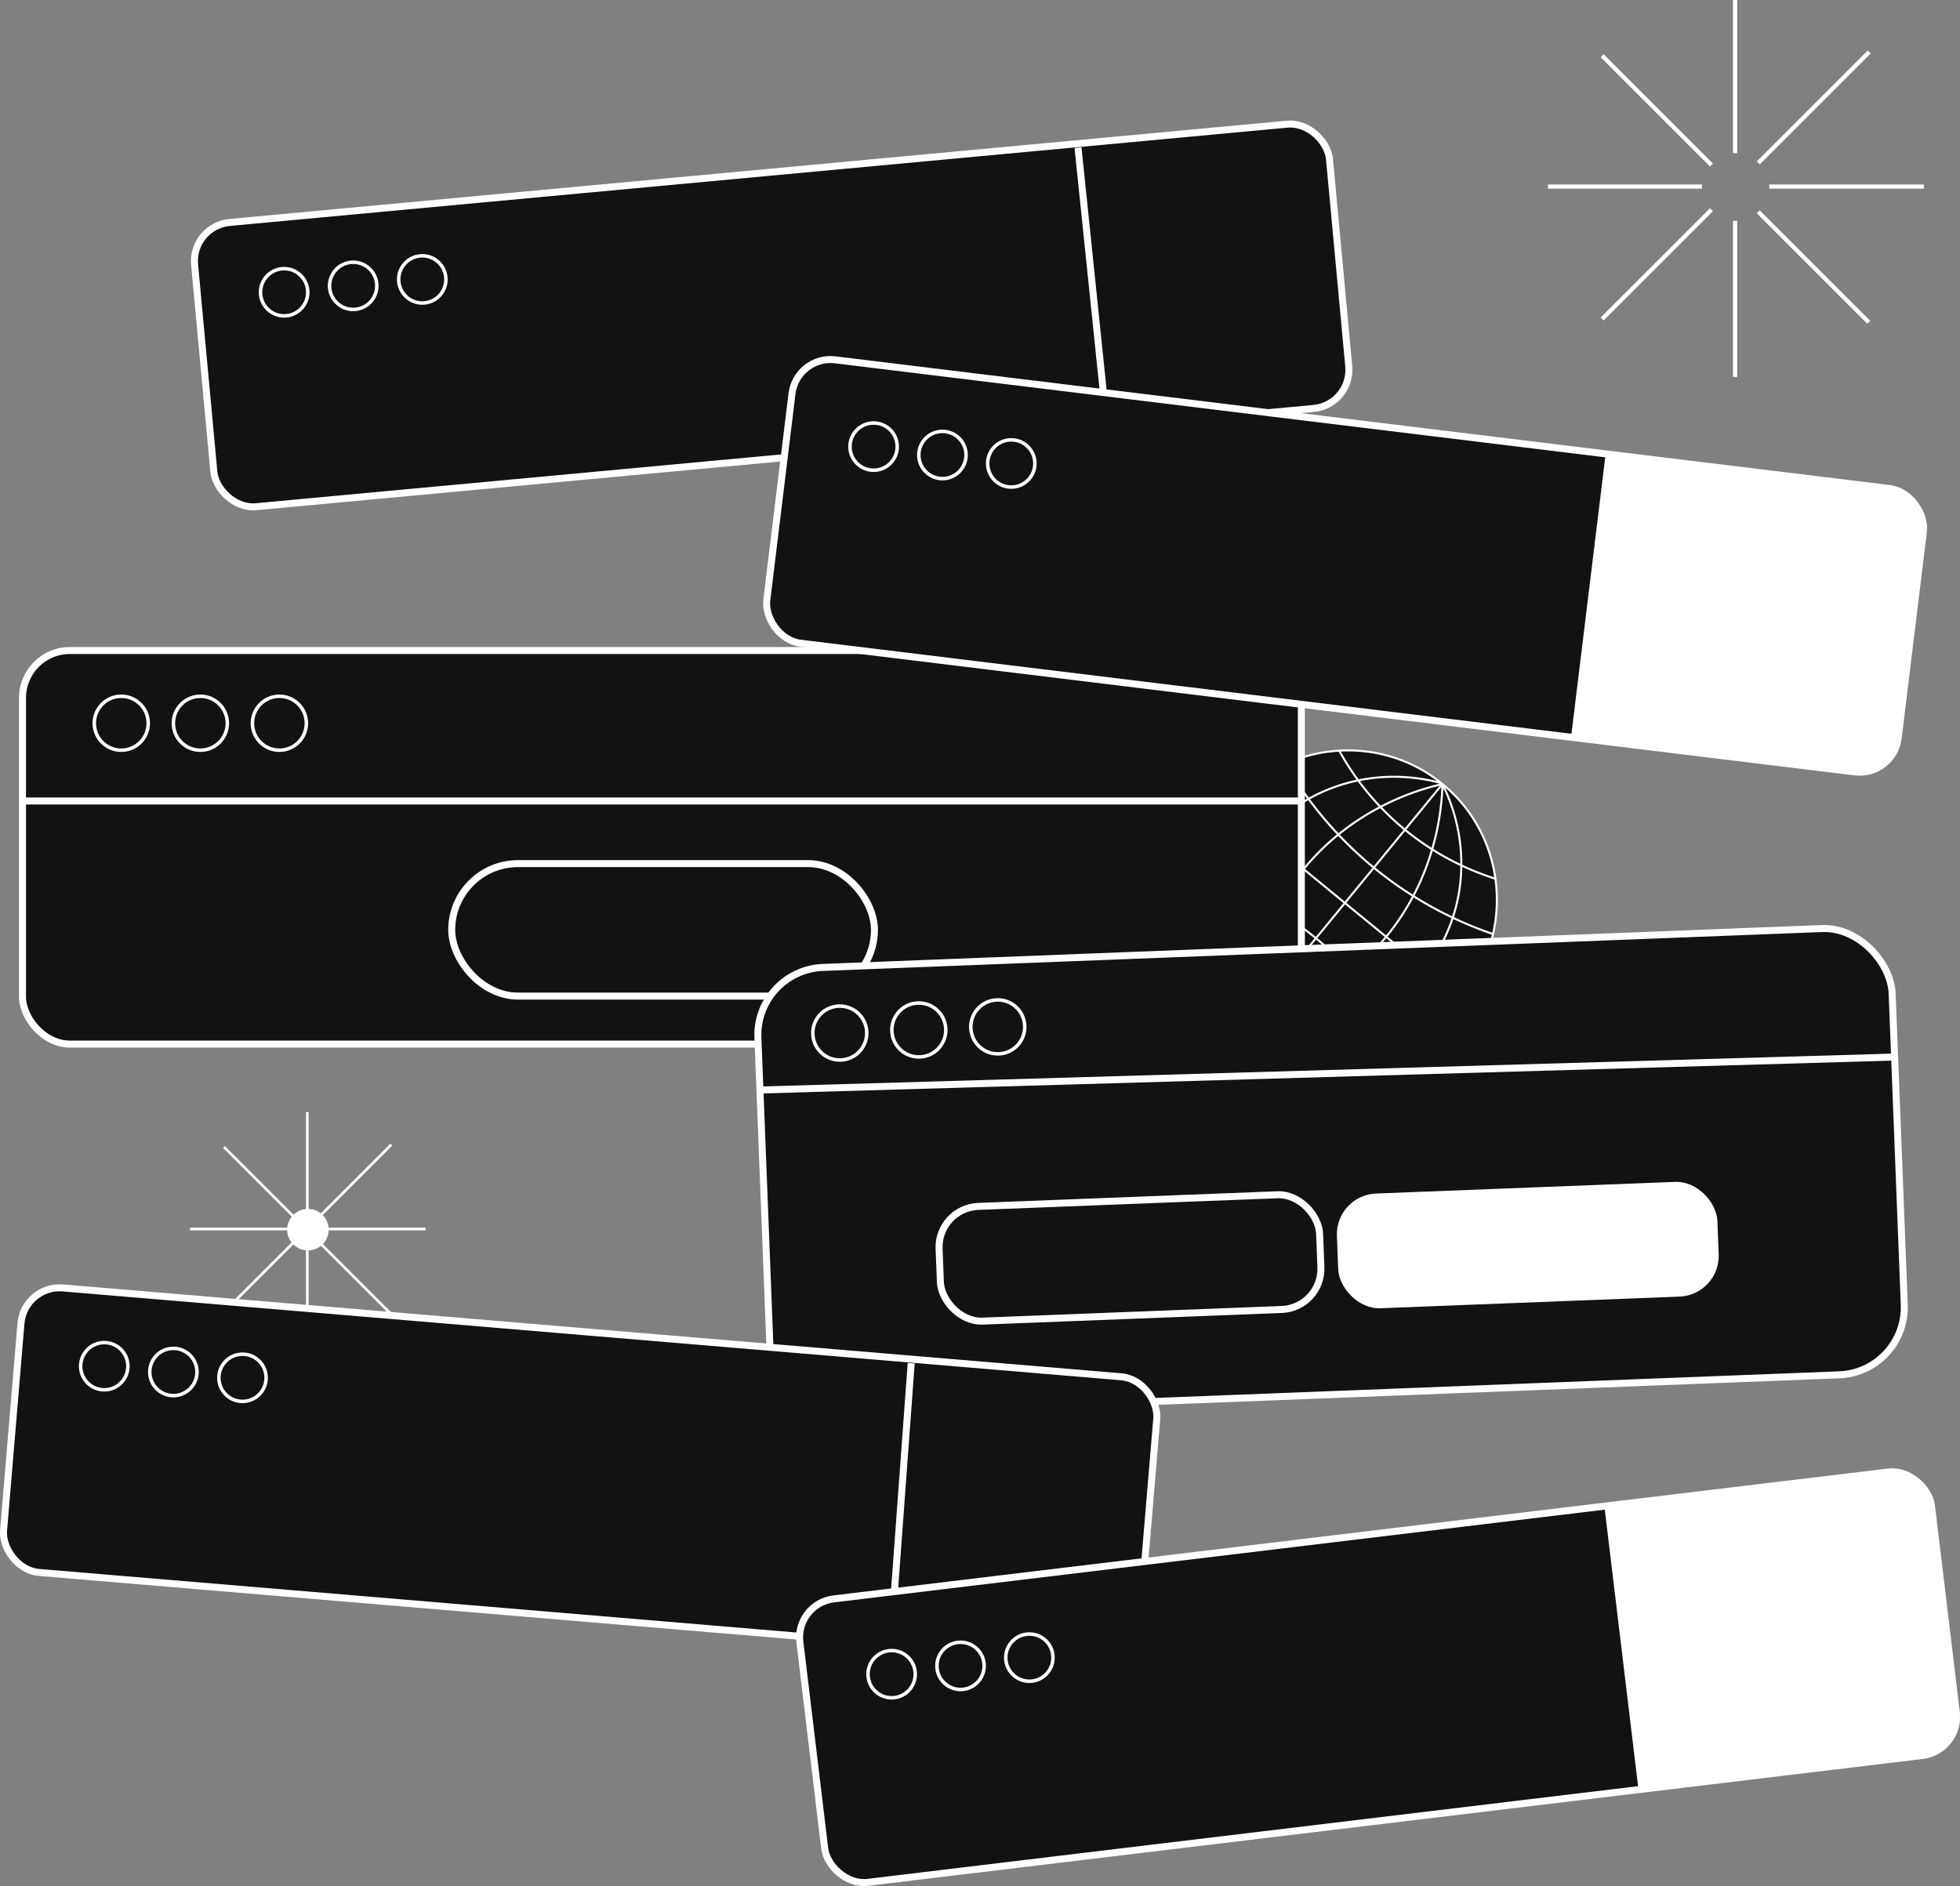 <svg xmlns="http://www.w3.org/2000/svg" id="Capa_2" data-name="Capa 2" viewBox="0 0 280.47 269.96"><rect x="0" y="0" width="280.47" height="269.96" fill="#808080" stroke="none"/><defs><style>.cls-1{fill:#fff}.cls-2,.cls-3,.cls-4,.cls-8{stroke-miterlimit:10;stroke:#fff}.cls-2,.cls-4{fill:none}.cls-3,.cls-4{stroke-width:.5px}.cls-3,.cls-8{fill:#121213}</style></defs><g id="Capa_1-2" data-name="Capa 1"><path d="M43.97 159.16v33.81m-11.92-28.81 23.91 23.91m.04-24.25-23.95 23.95m-4.86-11.88H60.9" style="stroke-width:.38px;fill:none;stroke-miterlimit:10;stroke:#fff"/><circle cx="44.06" cy="175.99" r="2.97" class="cls-1"/><ellipse cx="192.49" cy="129.25" rx="22" ry="21.56" style="fill:#121213" transform="rotate(-50.64 192.516 129.251)"/><path d="M209.13 142.89c-7.7 9.39-21.41 10.89-30.62 3.34s-10.42-21.28-2.72-30.68c7.7-9.39 21.41-10.89 30.62-3.34 9.21 7.55 10.42 21.28 2.72 30.68Zm-2.72-30.68-27.9 34.02m0 0c3.07-.68 11.88-3.05 19.07-11.24 8.18-9.3 8.76-19.86 8.83-22.78m-27.9 34.02c8.44 2.43 17.47.37 23.54-5.51 7.37-7.13 9.23-18.73 4.35-28.51m-.16-.13c-10.54-2.87-21.55 1.23-27.1 9.85-4.58 7.11-4.83 16.37-.8 24.17m28.06-33.88c-2.85.63-13.09 3.28-20.61 13.12-6.62 8.66-7.22 17.76-7.29 20.9m-2.72-30.68 33.34 27.34m-25.18-33.58a55.354 55.354 0 0 0 12.65 14.86c3.4 2.79 9.1 6.78 17.05 9.5m-12.6 15.53c-4.23-7.26-9.25-12.06-12.65-14.86s-9.1-6.78-17.05-9.5m22.06 26.31a39.012 39.012 0 0 0-9.53-11.47c-4.96-4.05-9.87-6-12.93-6.96m20.66-25.37c1.54 2.82 4.42 7.24 9.36 11.32a38.966 38.966 0 0 0 13.11 7.11" style="stroke-width:.29px;fill:none;stroke:#fff;stroke-miterlimit:10"/><rect width="183" height="56.33" x="3.22" y="93.1" class="cls-8" rx="6.78" ry="6.78"/><path d="M3.3 114.64h182.78" class="cls-2"/><circle cx="17.35" cy="103.51" r="3.86" class="cls-3"/><circle cx="28.67" cy="103.51" r="3.86" class="cls-3"/><circle cx="39.98" cy="103.51" r="3.86" class="cls-3"/><rect width="60.49" height="18.96" x="64.64" y="123.6" class="cls-8" rx="9.48" ry="9.48"/><rect width="163.1" height="40.86" x="28.88" y="24.71" class="cls-8" rx="5.55" ry="5.55" transform="rotate(-5.31 110.498 45.213)"/><circle cx="40.66" cy="41.83" r="3.38" class="cls-4"/><circle cx="50.54" cy="40.91" r="3.38" class="cls-4"/><circle cx="60.43" cy="39.99" r="3.38" class="cls-4"/><path d="m154.26 21.13 4.15 40.07" class="cls-2"/><rect width="162.43" height="63.92" x="109.25" y="135.66" class="cls-8" rx="9.68" ry="9.68" transform="rotate(-2.23 190.26 167.41)"/><rect width="54.49" height="16.43" x="191.37" y="171.17" rx="5.83" ry="5.83" style="stroke:#121213;fill:none;stroke-miterlimit:10" transform="rotate(-2.23 218.3 179.263)"/><path d="m108.5 156.01 162.35-4.72" class="cls-2"/><rect width="54.49" height="16.43" x="191.37" y="169.99" class="cls-1" rx="5.83" ry="5.83" transform="rotate(-2.23 218.324 177.979)"/><rect width="54.49" height="16.43" x="134.45" y="171.83" class="cls-8" rx="5.83" ry="5.83" transform="rotate(-2.23 161.49 179.957)"/><circle cx="120.17" cy="147.85" r="3.86" class="cls-3"/><circle cx="131.48" cy="147.41" r="3.86" class="cls-3"/><circle cx="142.78" cy="146.97" r="3.86" class="cls-3"/><rect width="163.1" height="40.86" x="1.48" y="190.61" class="cls-8" rx="5.55" ry="5.55" transform="rotate(4.8 82.934 210.918)"/><circle cx="14.92" cy="195.53" r="3.38" class="cls-4"/><circle cx="24.81" cy="196.36" r="3.38" class="cls-4"/><circle cx="34.7" cy="197.19" r="3.38" class="cls-4"/><path d="m130.39 195.1-2.95 40.17" class="cls-2"/><rect width="163.1" height="40.86" x="115.64" y="219.63" class="cls-8" rx="5.55" ry="5.55" transform="rotate(-6.86 197.015 239.95)"/><path d="m229.572 215.577 40.558-4.88a5.646 5.646 0 0 1 6.273 4.927l3.55 29.507a5.514 5.514 0 0 1-4.812 6.128l-40.677 4.894-4.88-40.567Z" class="cls-1"/><circle cx="127.59" cy="239.61" r="3.38" class="cls-4"/><circle cx="137.45" cy="238.42" r="3.38" class="cls-4"/><circle cx="147.3" cy="237.24" r="3.38" class="cls-4"/><rect width="163.1" height="40.86" x="110.93" y="60.55" class="cls-8" rx="5.55" ry="5.55" transform="rotate(6.96 192.42 80.973)"/><path d="m229.754 64.952 40.549 4.95a5.646 5.646 0 0 1 4.915 6.282l-3.602 29.501a5.514 5.514 0 0 1-6.137 4.802l-40.668-4.965 4.951-40.559Z" class="cls-1"/><circle cx="125.01" cy="63.92" r="3.38" class="cls-4"/><circle cx="134.86" cy="65.12" r="3.38" class="cls-4"/><circle cx="144.71" cy="66.33" r="3.38" class="cls-4"/><path d="M248.29 31.59v22.36m0-53.95v21.92m3.31 8.39 15.82 15.82M229.27 7.98l15.64 15.64m0 6.39-15.65 15.65m38.22-38.22L251.6 23.32m1.58 3.38h22.12m-53.79 0h22.03" style="stroke-width:.6px;fill:none;stroke:#fff;stroke-miterlimit:10"/></g></svg>